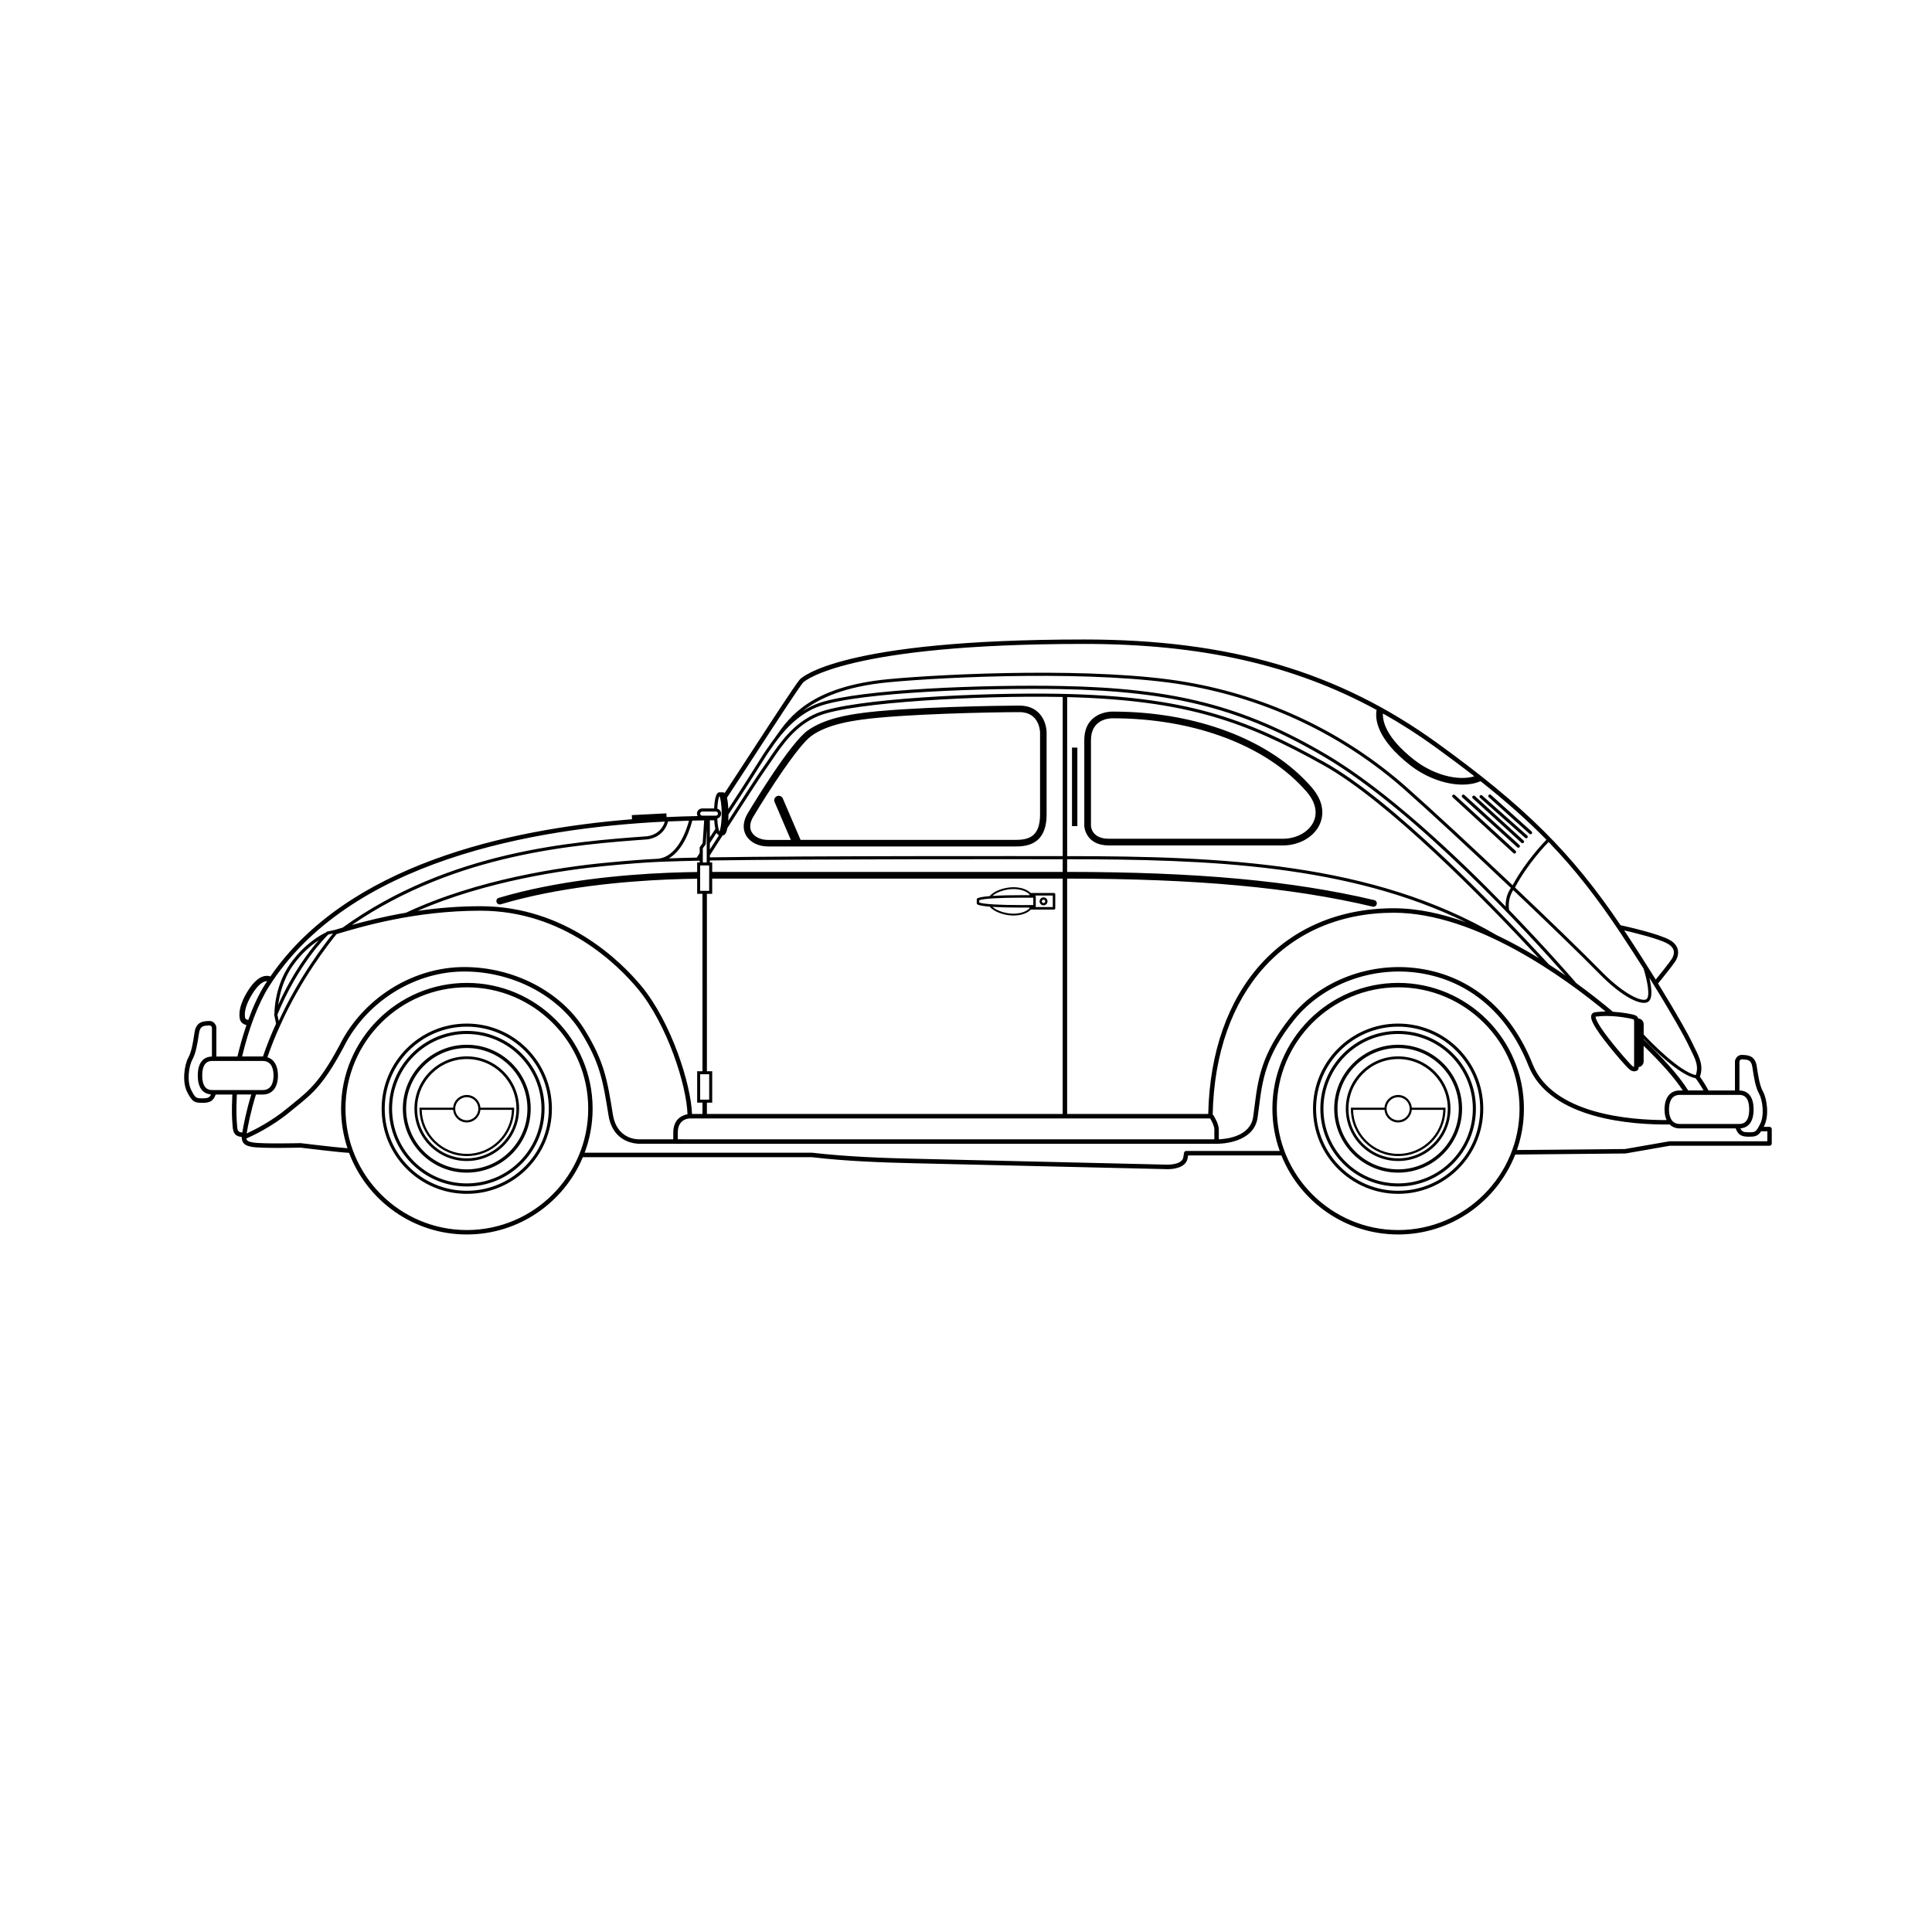 <?xml version="1.0" encoding="UTF-8"?>
<!-- Uploaded to: SVG Repo, www.svgrepo.com, Generator: SVG Repo Mixer Tools -->
<svg fill="#000000" width="800px" height="800px" version="1.1" viewBox="144 144 512 512" xmlns="http://www.w3.org/2000/svg">
 <g>
  <path d="m438.93 332.58-0.141-0.004c-0.762 0-7.441 0.215-7.441 7.602v22.777c0.004 0.051 0.305 5.094 6.484 5.094h46.18c4.293 0 8.199-2.238 9.723-5.57 0.824-1.801 1.641-5.465-2.125-9.816-10.863-12.578-30.57-20.086-52.68-20.082zm53.191 29.16c-1.242 2.711-4.5 4.535-8.113 4.535h-46.18c-4.379 0-4.691-3.059-4.711-3.359v-22.734c0-5.535 4.695-5.828 5.766-5.828h0.008c21.637 0 40.844 7.277 51.375 19.469 2.312 2.668 2.969 5.481 1.855 7.918z"/>
  <path d="m347.53 368.32h65.336c2.543 0 8.496 0 8.496-8.496v-21.645c0-2.488-1.504-7.191-7.191-7.191-4.316 0-30.406 0.371-42.066 2.008-2.875 0.406-9.609 1.355-14.121 4.641-4.551 3.316-13.984 18.816-15.828 21.891-1.25 2.082-1.41 4.16-0.449 5.852 1.023 1.812 3.258 2.941 5.824 2.941zm-3.887-7.902c4.035-6.723 11.816-18.789 15.363-21.379 4.16-3.035 10.594-3.941 13.34-4.328 10.688-1.5 34.738-1.988 41.828-1.988 5.359 0 5.453 5.234 5.453 5.457v21.645c0 6.234-3.336 6.758-6.758 6.758h-56.711l-4.699-10.973c-0.258-0.602-0.953-0.883-1.555-0.621-0.602 0.258-0.879 0.953-0.625 1.555l4.301 10.043h-6.047c-1.941 0-3.598-0.789-4.32-2.062-0.648-1.145-0.5-2.562 0.43-4.106z"/>
  <path d="m545.08 370.09c0.078 0.074 0.176 0.109 0.281 0.109 0.113 0 0.223-0.047 0.305-0.133 0.156-0.168 0.145-0.43-0.023-0.586l-16.102-14.793c-0.168-0.156-0.43-0.145-0.586 0.023-0.156 0.168-0.145 0.43 0.023 0.586z"/>
  <path d="m546.1 368.55c0.082 0.074 0.18 0.109 0.281 0.109 0.113 0 0.223-0.047 0.305-0.137 0.156-0.172 0.145-0.43-0.027-0.586l-14.586-13.254c-0.168-0.156-0.43-0.141-0.586 0.027-0.152 0.168-0.141 0.43 0.027 0.586z"/>
  <path d="m547.2 367.36c0.078 0.074 0.18 0.109 0.281 0.109 0.113 0 0.223-0.047 0.305-0.133 0.156-0.168 0.145-0.43-0.023-0.586l-12.91-11.801c-0.168-0.152-0.43-0.141-0.586 0.027-0.152 0.168-0.141 0.43 0.027 0.586z"/>
  <path d="m548.19 366.05c0.078 0.07 0.176 0.105 0.273 0.105 0.113 0 0.227-0.047 0.309-0.137 0.152-0.172 0.137-0.434-0.035-0.586l-11.961-10.625c-0.172-0.152-0.434-0.137-0.586 0.035s-0.137 0.434 0.035 0.586z"/>
  <path d="m549.34 364.98c0.078 0.074 0.176 0.105 0.277 0.105 0.113 0 0.227-0.047 0.309-0.137 0.152-0.172 0.137-0.434-0.031-0.586l-10.793-9.707c-0.172-0.152-0.434-0.141-0.586 0.031-0.156 0.172-0.141 0.434 0.031 0.586z"/>
  <path d="m428.09 342.12h1.422v20.809h-1.422z"/>
  <path d="m612.93 442.62h-1.535c0.043-0.082 0.082-0.145 0.125-0.23 1.383-2.715 0.742-7.207-0.305-9.109-0.871-1.574-1.23-3.93-1.582-6.207l-0.082-0.523c-0.43-2.777-2.301-2.894-3.422-2.965l-0.32-0.023c-1.312-0.117-1.891 0.961-2.012 1.547-0.008 0.039-0.016 0.082-0.016 0.125v7.75h-7.023c-0.637-1.223-1.41-2.469-2.269-3.648 1.012-2.82-0.082-5.047-1.363-7.609-0.27-0.539-0.555-1.102-0.828-1.699-0.68-1.465-3.695-6.973-8.891-15.395 0.906-1.113 3.816-4.695 4.559-5.852 0.387-0.602 0.984-1.809 0.66-3.152-0.246-1.004-0.949-1.848-2.09-2.504-2.91-1.668-11.5-3.59-13.066-3.93-12.898-19.137-25.41-31.539-48.625-48.309-26.25-18.961-55.102-27.418-93.555-27.418-64.734 0-74.918 10.152-75.32 10.586l0.004 0.004c-0.008 0.008-0.012 0.008-0.02 0.016-1.262 1.465-7.402 10.906-13.344 20.035-2.453 3.773-4.785 7.356-6.562 10.047-0.129-0.121-0.273-0.188-0.438-0.188h-0.977c-0.957 0-1.285 2.238-1.391 4.281h-3.164c-0.758 0-1.379 0.617-1.379 1.375 0 0.234 0.074 0.445 0.18 0.641-2.625 0.051-5.371 0.137-8.223 0.27l-0.051-0.992-9.168 0.469 0.059 1.098c-33.223 2.641-75.539 12.148-95.852 41.684-0.047-0.031-0.086-0.066-0.141-0.082-0.086-0.027-0.871-0.273-1.926 0.102-0.984 0.348-2.516 1.391-4.242 4.359-1.527 2.633-2.117 4.836-1.805 6.731 0.191 1.156 1.172 1.629 1.781 1.75-1.078 3.168-1.867 6.137-2.387 8.336h-5.59v-7.75c0-0.039-0.004-0.082-0.012-0.125-0.125-0.582-0.703-1.652-2.016-1.547l-0.32 0.023c-1.121 0.07-2.992 0.188-3.422 2.965l-0.082 0.535c-0.348 2.273-0.711 4.625-1.578 6.199-1.047 1.898-1.688 6.391-0.305 9.109 1.398 2.742 2.059 2.863 4.129 2.863 1.965 0 2.824-0.539 3.43-2.203h4.414c-0.223 4.516-0.066 6.59 0.023 7.711 0.02 0.215 0.031 0.391 0.039 0.539 0.102 2.195 0.898 2.856 2.406 2.981 0 0.012 0.004 0.023 0.004 0.035 0.059 1.785 1.02 2.309 2.758 2.613 2.547 0.449 12.434 0.207 12.77 0.191 0.445 0.055 10.309 1.258 12.93 1.387 4.75 12.621 16.941 21.629 31.207 21.629 13.824 0 25.711-8.465 30.75-20.477l60.66-0.004c9.316 1.102 19.609 1.434 26.539 1.59 17.566 0.395 67.297 1.578 67.316 1.578 0.035 0.004 0.199 0.012 0.453 0.012 1.27 0 4.766-0.242 5.301-2.856 0.047-0.223 0.09-0.484 0.137-0.781h24.727c4.93 12.258 16.934 20.938 30.934 20.938 14.094 0 26.16-8.797 31.027-21.18l29.211-0.281 11.75-2.051h26.426c0.324 0 0.594-0.266 0.594-0.594v-3.828c-0.012-0.324-0.277-0.59-0.605-0.59zm-7.219-17.879 0.348 0.023c1.098 0.07 2.043 0.125 2.324 1.965l0.082 0.523c0.367 2.379 0.742 4.844 1.715 6.602 0.902 1.637 1.477 5.66 0.285 8-1.129 2.215-1.312 2.215-3.074 2.215-1.297 0-1.785-0.184-2.168-1.035 1.449-0.113 3.5-0.984 3.5-5.019 0-4.273-2.301-5-3.75-5.031v-7.68c0.043-0.164 0.203-0.609 0.738-0.562zm-140.21 14.738c-0.031-0.047-0.082-0.074-0.125-0.113 0.656-32.5 19.473-53.48 48.023-53.48 21.75 0 45.605 17.5 56.094 26.172-0.93 0.004-1.789 0.059-2.473 0.164-0.723 0-1.055 0.324-1.207 0.602-0.391 0.707-0.047 1.801 1.188 3.777 2.117 3.383 8.004 10.246 8.969 10.922 0.367 0.258 0.742 0.391 1.113 0.391 0.57 0 0.914-0.309 0.973-0.371 0.113-0.113 0.176-0.262 0.176-0.418v-0.32c0.758-0.105 1.352-0.73 1.352-1.516v-4.141c4.504 4.43 7.902 8.113 10.371 11.836h-0.812c-2.523 0-4.027 1.883-4.027 5.035 0 1.109 0.195 2.047 0.547 2.812-9.707 0.027-30.242-1.547-35.523-14.859-5.652-14.25-16.254-23.227-29.859-25.27-12.98-1.953-26.422 3.098-34.25 12.855-7.801 9.727-8.66 16.512-9.57 23.691-0.113 0.902-0.23 1.816-0.363 2.742-0.734 5.207-7.129 5.863-9.105 5.938v-2.598c-0.004-1.648-1.43-3.762-1.488-3.852zm-151.9 6.449c-0.246 0.023-6.07 0.336-7.188-6.602-1.457-9.047-2.262-14.027-7.516-22.496-6.234-10.055-18.738-16.551-31.855-16.551-13.031 0-25.68 7.516-32.238 19.168-5.688 10.969-8.609 13.336-13.039 16.922-0.531 0.43-1.082 0.879-1.664 1.359-4.199 3.481-8.777 5.758-10.727 6.652 0.289-1.789 1.02-5.707 2.457-10.32h1.805c2.523 0 4.027-1.883 4.027-5.035 0-2.594-1.031-4.309-2.797-4.84 1.035-2.977 2.121-5.695 3.231-8.094l0.004-0.004c5.559-12.559 13.191-22.227 15.094-24.543 6.797-2.027 20.848-6.195 38.109-6.195h0.043c22.086 0 36.484 14.453 41.652 20.668 7.891 9.496 12.977 25.738 13.195 33.273-1.203 0.215-3.769 1.113-3.769 4.867v1.77zm-116.01-16.906c0-3.852 2.016-3.852 2.68-3.852h13.371c2.473 0 2.844 2.414 2.844 3.852s-0.371 3.852-2.844 3.852h-13.371c-0.664 0-2.68 0-2.68-3.852zm20.281-14.43-0.363-1.691c5.492-13.301 12.656-20.441 13.496-21.246l1.254-0.266c-2.266 2.801-9.113 11.711-14.387 23.203zm-0.137-4.297c0.328-2.547 1.254-6.699 3.879-10.422 2.348-3.332 4.984-5.465 6.832-6.691-2.519 2.894-6.891 8.621-10.711 17.113zm361.82-9.617c0.996 3.16 1.812 7.379 0.773 8.117-1.129 0.797-5.762-1.16-11.527-6.938-5.543-5.641-14.293-14.105-23.316-22.664 3.352-6.312 8.242-11.383 8.906-12.059 7.019 7.258 12.969 14.922 19.219 24.363 2.184 3.297 4.156 6.356 5.945 9.18zm-218.08-69.633c10.984-3.664 43.867-4.781 63.695-4.422 29.914 0.559 48.195 5.269 69.855 18.012 24.484 14.402 54.691 47.52 63.844 57.887-1.395-0.965-2.852-1.941-4.363-2.914-14.711-15.965-41.508-43.59-59.516-53.621-21.16-11.785-37.074-17.504-70.25-18.121-20.109-0.383-54.477 1.211-64.035 5.055-6.371 2.562-10.055 7.988-13.016 12.352-0.488 0.715-0.957 1.41-1.426 2.07-1.609 2.269-5.379 8.121-9.27 14.188 0.047-0.664 0.059-1.266 0.059-1.684 4.746-7.223 6.941-10.738 8.395-13.062 1.25-2 1.879-3.004 3.055-4.648 3.965-5.871 8.207-9.5 12.973-11.09zm-4.797 1.441c4.281-3.387 11.062-6.555 22.77-7.672 15.648-1.492 55.508-3.269 78.832 0.766 21.652 3.746 41.66 13.293 57.855 27.598 6.422 5.676 17.508 15.934 28.273 26.137-0.477 0.652-1.461 2.336-1.398 4.914-13.414-13.789-31.68-30.961-47.57-40.309-21.797-12.824-40.184-17.566-70.258-18.125-19.898-0.379-52.895 0.77-63.973 4.465-1.566 0.523-3.07 1.277-4.531 2.227zm107.52 106.73h-37.395v-62.375c34.348 0.027 59.352 2.32 80.98 7.43 0.07 0.016 0.137 0.023 0.207 0.023 0.402 0 0.77-0.273 0.863-0.684 0.113-0.477-0.184-0.957-0.66-1.07-21.773-5.141-46.902-7.449-81.391-7.477v-3.352c37.867 0.016 74.461 1.457 105.7 16.707-6.289-2.269-12.777-3.719-19.105-3.719-29.219 0-48.484 21.383-49.203 54.516zm-136.81 0c-0.25-7.738-5.434-24.293-13.469-33.961-5.273-6.344-19.973-21.098-42.562-21.098h-0.043c-6 0-11.598 0.504-16.66 1.238 18.211-7.922 38.898-10.871 50-11.934 6.391-0.613 10.484-0.891 13.359-1.031h0.012c1.816-0.09 3.148-0.125 4.258-0.152 0.867-0.023 1.582-0.039 2.266-0.078 1.379-0.043 3.023-0.078 4.879-0.113v0.469h-0.676v2.535c-1.938 0.027-4.738 0.082-7.75 0.207-11.922 0.492-29.375 2.047-44.824 6.648-0.469 0.141-0.738 0.637-0.598 1.105 0.113 0.387 0.469 0.637 0.852 0.637 0.086 0 0.168-0.012 0.254-0.035 15.273-4.547 32.57-6.086 44.391-6.578 2.981-0.125 5.75-0.18 7.676-0.207v4.008h1.402l0.004 47.02h-1.402v8.32h1.402v3zm6.18-75.531-1.449 2.231v-4.519c0.387-0.004 0.777-0.008 1.156-0.012 0.047 0.758 0.133 1.59 0.293 2.301zm1.953 1.68-0.016-0.012h0.125c0.59 0 0.938-0.867 1.141-1.949l0.008 0.004c4.199-6.551 8.441-13.152 10.164-15.586 0.469-0.664 0.945-1.363 1.434-2.086 3.047-4.492 6.504-9.582 12.641-12.047 9.102-3.66 43.25-5.383 63.711-4.996 0.305 0.008 0.598 0.016 0.898 0.02v42.172c-6.613-0.012-67.012-0.094-93.504 0.324v-0.559l0.004 0.004c0.906-1.414 2.09-3.254 3.394-5.289zm-3.402 7.188v-0.516c26.48-0.418 86.898-0.336 93.504-0.324v3.352h-92.883v-2.508zm-2.574 7.523v-6.727h2.391v6.727zm1.742-16.371v8.852h-1.035v-3.758l0.766-1.023zm-1.738 71.711v-6.727h2.394v6.727zm1.789 0.801h1.402v-8.32h-1.402l-0.004-47.02h1.402v-4.035h92.883v62.375h-94.285zm209.3-44.391c-33.031-19.219-72.68-20.926-113.83-20.941v-42.145c31.586 0.812 47.191 6.5 67.781 17.969 17.086 9.516 42.207 35.047 57.223 51.203-3.512-2.148-7.266-4.231-11.176-6.086zm-208.52-22.695v-1.688l1.777-2.742c0.172 0.355 0.387 0.59 0.656 0.637-0.891 1.387-1.719 2.68-2.434 3.793zm-1.508-7.719-0.402 6.059-0.785 1.051v1.551l-0.777 1.199c-1.547 0.031-2.938 0.062-4.137 0.098-0.684 0.039-1.391 0.059-2.25 0.078-0.312 0.008-0.648 0.016-1.004 0.027 4.062-2.34 5.785-8.305 6.199-10.004 1.07-0.023 2.125-0.043 3.156-0.059zm-12.613 10.188c-2.887 0.141-6.996 0.418-13.422 1.035-11.711 1.125-34.043 4.344-52.984 13.246-5.684 0.969-10.562 2.191-14.352 3.25 27.633-18.973 59.258-21.293 78.41-22.691 3.832-0.598 5.039-3.394 5.402-4.742 1.891-0.086 3.746-0.156 5.539-0.203-0.602 2.273-3.023 9.898-8.594 10.105zm5.625 74.32v-1.77c0-3.617 2.875-3.746 3.199-3.75h137.88c0.418 0.676 1.113 2 1.113 2.922v2.609h-140.82v-0.008zm253.17-31.801c0.152 0.051 0.191 0.078 0.191 0.078 0.086 0.137 0.082 0.859 0.074 1.699l-0.004 10.824c-0.117-0.012-0.254-0.07-0.398-0.172-0.734-0.516-6.555-7.238-8.645-10.578-1.273-2.035-1.164-2.535-1.188-2.539 0.012-0.004 0.074-0.027 0.285-0.031 0.742-0.105 1.586-0.156 2.508-0.156 3.203-0.004 6.43 0.625 7.176 0.875zm9.512 23.891c0-1.438 0.367-3.852 2.844-3.852h15.723c0.664 0 2.68 0 2.68 3.852s-2.016 3.852-2.68 3.852h-15.723c-2.477 0-2.844-2.414-2.844-3.852zm5.078-5.035c-2.699-4.262-6.547-8.383-11.789-13.496v-0.117c2.508 2.629 9.527 9.621 13.816 10.395l-0.031 0.02c0.766 1.027 1.461 2.117 2.059 3.195h-4.055zm0.703-10.727c1.246 2.492 2.144 4.324 1.312 6.664-4.41-0.93-12.207-9.047-13.805-10.758v-2.719c0-0.828-0.652-1.488-1.465-1.539-0.129-0.461-0.398-0.711-0.957-0.898-0.812-0.273-3.188-0.715-5.746-0.875-2.402-2.027-5.707-4.684-9.66-7.555-1.84-2.129-8.621-9.887-17.852-19.422-0.355-2.723 0.633-4.547 1.113-5.254 8.98 8.516 17.672 16.93 23.191 22.543 5.051 5.059 9.23 7.336 11.453 7.336 0.473 0 0.859-0.105 1.145-0.309 1.246-0.883 0.867-3.859 0.281-6.344 5.969 9.555 9.414 15.824 10.145 17.391 0.281 0.613 0.566 1.188 0.844 1.738zm-6.102-28.141c0.863 0.492 1.383 1.094 1.551 1.785 0.227 0.926-0.223 1.816-0.512 2.262-0.645 1.008-3.144 4.102-4.234 5.441-2.324-3.746-5.051-8.02-8.184-12.754-0.062-0.094-0.125-0.184-0.184-0.277 2.852 0.66 9.262 2.223 11.562 3.543zm-51.262-44.379c-4.402 1.336-10.945-0.422-16.016-4.418-7.457-5.875-8.324-10.215-8.211-12.223 4.652 2.621 9.207 5.519 13.672 8.746 3.801 2.75 7.301 5.363 10.555 7.894zm-191.1-4.984c5.633-8.656 12.012-18.469 13.238-19.898 0.387-0.367 11.465-10.199 74.445-10.199 30.848 0 55.465 5.481 77.512 17.5-0.43 2.273-0.105 7.559 8.789 14.566 4.246 3.34 9.496 5.223 13.953 5.219 1.746 0 3.375-0.289 4.766-0.895l-0.031-0.066c6.754 5.34 12.426 10.363 17.523 15.574-0.656 0.664-5.539 5.723-8.953 12.059-10.738-10.176-21.773-20.387-28.18-26.047-16.309-14.41-36.457-24.02-58.262-27.793-23.406-4.051-63.367-2.269-79.051-0.773-20.48 1.953-26.203 10.102-29.621 14.973l-0.414 0.586c-0.512 0.672-1.016 1.379-1.516 2.121-1.188 1.656-1.82 2.668-3.078 4.68-1.383 2.211-3.441 5.504-7.723 12.035-0.043-0.934-0.141-2.086-0.367-2.981 1.82-2.75 4.328-6.602 6.969-10.66zm-8.969 10.176c0.246 0.516 0.598 2.133 0.598 4.738 0 2.606-0.348 4.223-0.598 4.738-0.191-0.398-0.473-1.508-0.566-3.473 0.582-0.16 1.02-0.672 1.02-1.305 0-0.629-0.438-1.141-1.016-1.305 0.098-1.918 0.371-3 0.562-3.394zm-4.555 4.152h3.629c0.301 0 0.547 0.246 0.547 0.547s-0.246 0.547-0.547 0.547h-3.629c-0.301 0-0.547-0.246-0.547-0.547s0.246-0.547 0.547-0.547zm-120.45 55.188c-0.062-0.008-0.621-0.098-0.703-0.598-0.258-1.559 0.277-3.449 1.629-5.785 1.586-2.731 2.867-3.512 3.488-3.731 0.32-0.113 0.574-0.129 0.754-0.121-0.199 0.309-0.418 0.598-0.613 0.906-1.785 2.832-3.246 6.156-4.41 9.379-0.047-0.02-0.094-0.043-0.145-0.051zm5.555-8.695c21.137-33.52 70.344-42.145 104.98-43.828-0.371 1.223-1.469 3.383-4.652 3.883-19.637 1.434-52.461 3.836-80.734 24.211-0.719 0.211-1.398 0.414-2.004 0.594l-0.023 0.008-2.051 0.434c-0.074 0.016-0.141 0.051-0.195 0.102-0.008 0.008-0.074 0.07-0.164 0.16-0.816 0.371-5.461 2.648-9.422 8.266-4.102 5.82-4.211 12.453-4.211 13.242-0.008 0.023-0.02 0.047-0.031 0.07-0.031 0.078-0.039 0.164-0.023 0.242l0.496 2.332c-1.199 2.559-2.371 5.492-3.484 8.707-0.016 0-0.027-0.004-0.043-0.004h-5.481c1.801-7.519 4.289-14.047 7.043-18.418zm-17.461 29.508c-1.762 0-1.945 0-3.074-2.215-1.191-2.34-0.617-6.363 0.285-8 0.969-1.758 1.348-4.215 1.715-6.59l0.082-0.531c0.281-1.836 1.23-1.895 2.324-1.965l0.348-0.023c0.508-0.035 0.688 0.371 0.742 0.562v7.68c-1.453 0.031-3.75 0.758-3.75 5.031 0 4.031 2.047 4.906 3.5 5.019-0.391 0.848-0.879 1.031-2.172 1.031zm9.086 7.176c-0.008-0.16-0.023-0.348-0.043-0.578-0.086-1.098-0.242-3.133-0.02-7.617h3.828c-1.367 4.469-2.078 8.246-2.375 10.062-1.062-0.055-1.32-0.387-1.391-1.867zm60.891 27.727c-17.734 0-32.164-14.43-32.164-32.164s14.43-32.164 32.164-32.164 32.164 14.43 32.164 32.164-14.43 32.164-32.164 32.164zm246.81 0c-17.734 0-32.164-14.43-32.164-32.164s14.43-32.164 32.164-32.164c17.738 0 32.164 14.43 32.164 32.164s-14.43 32.164-32.164 32.164zm97.82-23.531-25.934 0.008-11.758 2.051-28.66 0.266c1.203-3.434 1.859-7.121 1.859-10.961 0-18.379-14.949-33.328-33.328-33.328s-33.332 14.949-33.332 33.328c0 3.93 0.688 7.703 1.945 11.207h-24.773c-0.289 0-0.539 0.211-0.586 0.5l-0.035 0.23c-0.055 0.348-0.113 0.711-0.172 1-0.426 2.094-4.473 1.902-4.539 1.895 0 0-49.766-1.184-67.34-1.578-6.906-0.156-17.16-0.488-26.496-1.586h-60.262c1.363-3.633 2.113-7.562 2.113-11.668 0-18.379-14.953-33.328-33.328-33.328-18.379 0-33.332 14.949-33.332 33.328 0 3.664 0.602 7.188 1.699 10.488-3.113-0.223-12.266-1.336-12.445-1.355-0.102 0.004-10.188 0.25-12.617-0.176-1.27-0.223-1.645-0.457-1.75-1.047 1.484-0.641 6.711-3.043 11.59-7.086 0.574-0.477 1.125-0.922 1.652-1.348 4.543-3.68 7.543-6.106 13.332-17.277 6.344-11.266 18.59-18.547 31.199-18.547 12.715 0 24.824 6.277 30.848 15.988 5.129 8.27 5.871 12.879 7.367 22.156 1.156 7.156 7.074 7.508 8.199 7.508 0.117 0 0.184-0.004 0.184-0.004h9.34c0.012 0 0.023 0.008 0.039 0.008h143.34 0.125c1.145 0 9.832-0.227 10.785-6.969 0.133-0.93 0.246-1.848 0.363-2.758 0.891-7.012 1.73-13.633 9.32-23.102 7.57-9.438 20.586-14.309 33.152-12.426 13.172 1.98 23.445 10.691 28.934 24.535 5.703 14.379 27.918 15.723 37.441 15.602 0.672 0.664 1.562 1.043 2.664 1.043h14.828c0.605 1.664 1.465 2.203 3.43 2.203 1.625 0 2.387-0.094 3.309-1.449h1.641l-0.004 2.648z"/>
  <path d="m267.7 415.26c-12.441 0-22.559 10.121-22.559 22.559 0 12.441 10.121 22.562 22.559 22.562s22.559-10.121 22.559-22.562c0-12.438-10.121-22.559-22.559-22.559zm0 44.305c-11.988 0-21.742-9.754-21.742-21.746 0-11.988 9.754-21.742 21.742-21.742s21.742 9.754 21.742 21.742c0 11.992-9.754 21.746-21.742 21.746z"/>
  <path d="m267.7 417.2c-11.367 0-20.613 9.246-20.613 20.613 0 11.367 9.246 20.617 20.613 20.617s20.613-9.25 20.613-20.617c0-11.367-9.246-20.613-20.613-20.613zm0 40.414c-10.918 0-19.797-8.883-19.797-19.801 0-10.918 8.883-19.797 19.797-19.797 10.918 0 19.797 8.879 19.797 19.797 0 10.918-8.879 19.801-19.797 19.801z"/>
  <path d="m267.7 420.87c-9.344 0-16.945 7.602-16.945 16.945s7.602 16.949 16.945 16.949 16.945-7.602 16.945-16.949c0-9.344-7.602-16.945-16.945-16.945zm0 33.023c-8.863 0-16.074-7.211-16.074-16.078 0-8.863 7.211-16.074 16.074-16.074s16.074 7.211 16.074 16.074c0 8.863-7.211 16.078-16.074 16.078z"/>
  <path d="m267.7 423.95c-7.648 0-13.867 6.223-13.867 13.867 0 7.648 6.219 13.867 13.867 13.867s13.867-6.223 13.867-13.867c0-7.644-6.223-13.867-13.867-13.867zm0 27.023c-7.254 0-13.156-5.902-13.156-13.156s5.902-13.156 13.156-13.156 13.156 5.902 13.156 13.156-5.902 13.156-13.156 13.156z"/>
  <path d="m267.7 434.18c-1.914 0-3.469 1.488-3.613 3.363h-8.914v0.293c0 6.914 5.625 12.539 12.539 12.539 6.914 0 12.539-5.625 12.539-12.539v-0.293h-8.934c-0.148-1.875-1.703-3.363-3.617-3.363zm0 0.586c1.688 0 3.059 1.371 3.059 3.059s-1.371 3.059-3.059 3.059-3.059-1.371-3.059-3.059 1.371-3.059 3.059-3.059zm0.008 15.023c-6.496 0-11.797-5.207-11.949-11.664h8.328c0.16 1.863 1.707 3.336 3.613 3.336 1.902 0 3.453-1.473 3.613-3.336h8.348c-0.156 6.461-5.457 11.664-11.953 11.664z"/>
  <path d="m514.52 415.26c-12.441 0-22.559 10.121-22.559 22.559 0 12.441 10.121 22.562 22.559 22.562 12.441 0 22.562-10.121 22.562-22.562-0.004-12.438-10.121-22.559-22.562-22.559zm0 44.305c-11.988 0-21.742-9.754-21.742-21.746 0-11.988 9.754-21.742 21.742-21.742s21.746 9.754 21.746 21.742c-0.004 11.992-9.758 21.746-21.746 21.746z"/>
  <path d="m514.52 417.2c-11.367 0-20.613 9.246-20.613 20.613 0 11.367 9.246 20.617 20.613 20.617s20.613-9.25 20.613-20.617c0-11.367-9.246-20.613-20.613-20.613zm0 40.414c-10.918 0-19.797-8.883-19.797-19.801 0-10.918 8.883-19.797 19.797-19.797 10.918 0 19.797 8.879 19.797 19.797 0 10.918-8.879 19.801-19.797 19.801z"/>
  <path d="m514.52 420.87c-9.344 0-16.945 7.602-16.945 16.945s7.602 16.949 16.945 16.949 16.949-7.602 16.949-16.949c-0.004-9.344-7.606-16.945-16.949-16.945zm0 33.023c-8.863 0-16.074-7.211-16.074-16.078 0-8.863 7.211-16.074 16.074-16.074 8.867 0 16.078 7.211 16.078 16.074-0.004 8.863-7.211 16.078-16.078 16.078z"/>
  <path d="m514.52 423.95c-7.644 0-13.867 6.223-13.867 13.867 0 7.648 6.219 13.867 13.867 13.867s13.867-6.223 13.867-13.867c0-7.644-6.223-13.867-13.867-13.867zm0 27.023c-7.254 0-13.156-5.902-13.156-13.156s5.902-13.156 13.156-13.156 13.156 5.902 13.156 13.156-5.902 13.156-13.156 13.156z"/>
  <path d="m514.52 434.18c-1.914 0-3.469 1.488-3.613 3.363h-8.914v0.293c0 6.914 5.625 12.539 12.539 12.539 6.914 0 12.539-5.625 12.539-12.539v-0.293h-8.934c-0.148-1.875-1.703-3.363-3.617-3.363zm0 0.586c1.688 0 3.059 1.371 3.059 3.059s-1.371 3.059-3.059 3.059-3.059-1.371-3.059-3.059 1.371-3.059 3.059-3.059zm0.008 15.023c-6.492 0-11.797-5.207-11.949-11.664h8.332c0.156 1.863 1.703 3.336 3.609 3.336s3.453-1.473 3.609-3.336h8.352c-0.156 6.461-5.461 11.664-11.953 11.664z"/>
  <path d="m423.33 380.66h-6.164c-0.004 0-0.008 0.004-0.012 0.004-0.945-0.969-2.625-1.543-4.59-1.543-2.238 0-5.062 0.879-6.285 2.359-1.535 0.125-2.731 0.309-3.25 0.57-0.113 0.059-0.18 0.172-0.18 0.297v1.059c0 0.125 0.07 0.238 0.18 0.297 0.523 0.266 1.719 0.445 3.254 0.57 1.223 1.473 4.043 2.352 6.277 2.352 1.988 0 3.684-0.586 4.621-1.574h6.144c0.184 0 0.332-0.148 0.332-0.332v-3.727c0.004-0.184-0.145-0.332-0.328-0.332zm-10.77-1.051c1.855 0 3.426 0.531 4.273 1.422v0.203c-0.547-0.004-1.223-0.008-1.996-0.008-2.574 0-5.508 0.043-7.844 0.199 1.262-1.133 3.684-1.816 5.566-1.816zm-9.051 2.957c1.227-0.43 5.309-0.676 11.328-0.676 1.379 0 2.477 0.012 2.996 0.02v1.93c-0.52 0.008-1.617 0.02-2.992 0.02-6.023 0-10.105-0.246-11.332-0.676zm3.492 1.758c2.336 0.156 5.266 0.199 7.84 0.199 0.77 0 1.449-0.004 1.992-0.008v0.195c-0.844 0.891-2.414 1.422-4.273 1.422-1.883 0.004-4.293-0.68-5.559-1.809zm15.996 0.062h-4.594c0.051-0.059 0.09-0.133 0.09-0.219v-2.586c0-0.121-0.074-0.207-0.168-0.266h4.672z"/>
  <path d="m420.55 383.92c0.578 0 1.051-0.473 1.051-1.051 0-0.582-0.469-1.051-1.051-1.051-0.578 0-1.051 0.473-1.051 1.051-0.004 0.578 0.469 1.051 1.051 1.051zm0-1.504c0.246 0 0.449 0.203 0.449 0.453s-0.203 0.453-0.449 0.453c-0.25 0-0.453-0.203-0.453-0.453s0.203-0.453 0.453-0.453z"/>
 </g>
</svg>